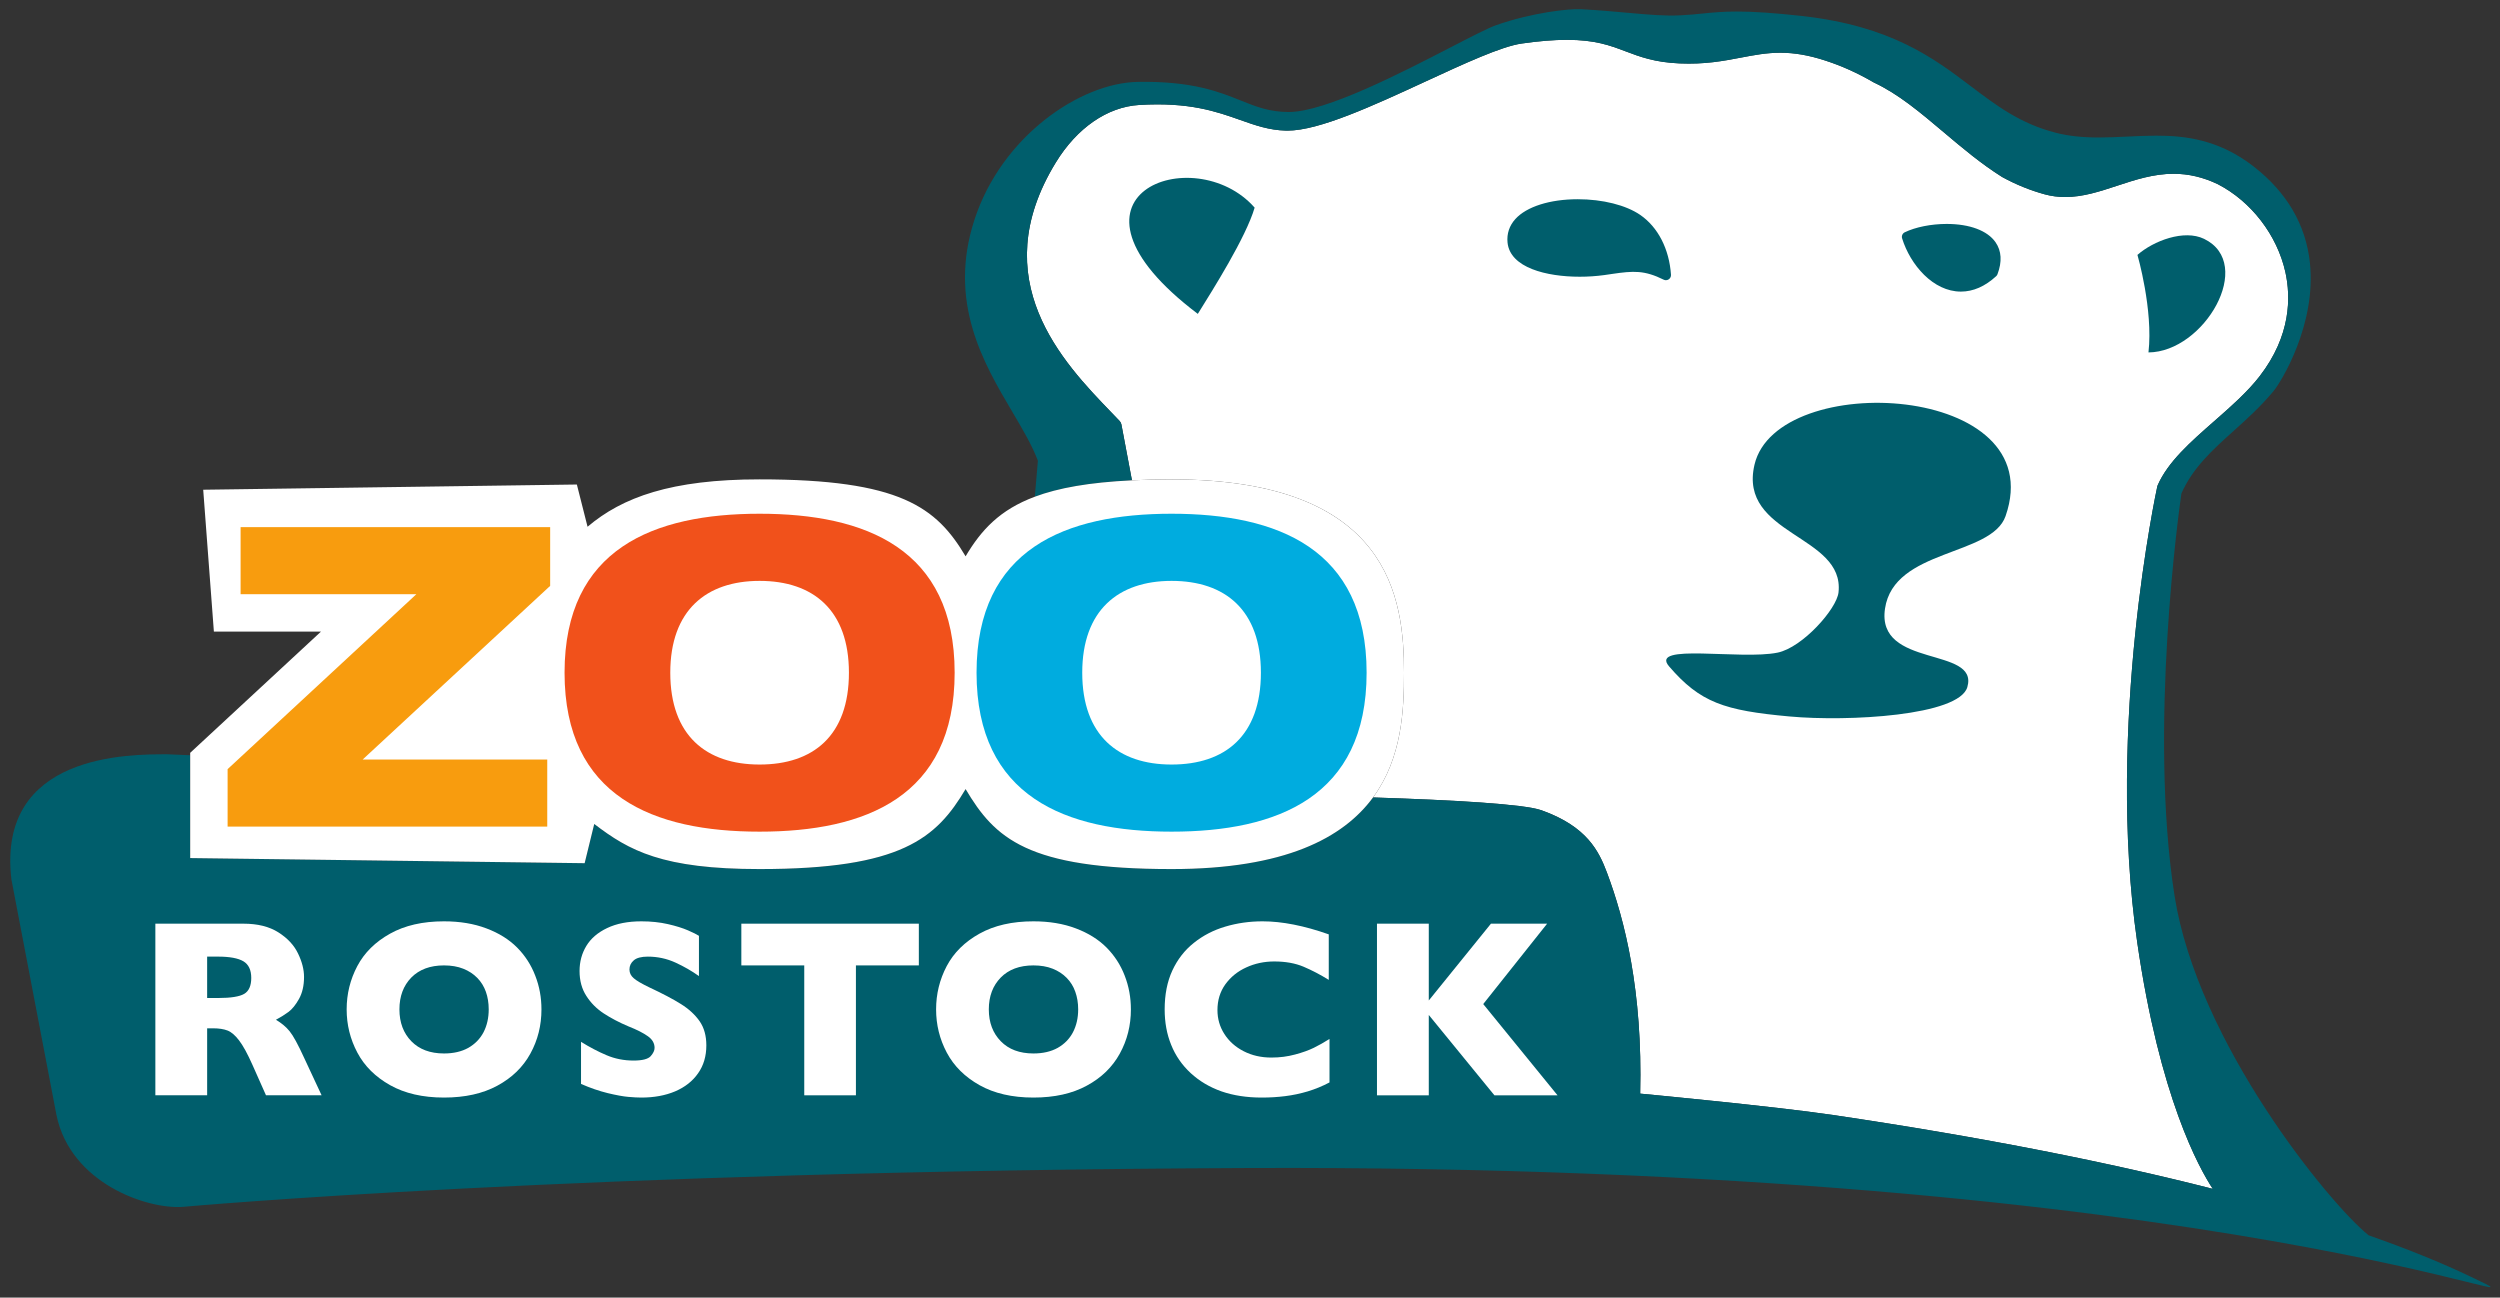 <?xml version="1.0" encoding="UTF-8" standalone="no"?>
<!-- Created with Inkscape (http://www.inkscape.org/) -->

<svg
   xmlns:dc="http://purl.org/dc/elements/1.1/"
   xmlns:cc="http://creativecommons.org/ns#"
   xmlns:rdf="http://www.w3.org/1999/02/22-rdf-syntax-ns#"
   xmlns:svg="http://www.w3.org/2000/svg"
   xmlns="http://www.w3.org/2000/svg"
   version="1.1"
   width="892.913"
   height="463.465"
   id="svg37296">
  <rect width="100%" height="100%" fill="#333333" stroke="none"/>
  <defs
     id="defs37298">
    <clipPath
       id="clipPath35941">
      <path
         d="m 377.008,740.153 160.724,0 0,82.131 -160.724,0 0,-82.131 z"
         id="path35943" />
    </clipPath>
    <clipPath
       id="clipPath35949">
      <path
         d="m 377.008,822.285 160.724,0 0,-82.131 -160.724,0 0,82.131 z"
         id="path35951" />
    </clipPath>
    <clipPath
       id="clipPath35957">
      <path
         d="m 377.008,822.285 160.724,0 0,-82.131 -160.724,0 0,82.131 z"
         id="path35959" />
    </clipPath>
    <clipPath
       id="clipPath35965">
      <path
         d="m 159.28,966.005 558.788,0 0,-395.106 -558.788,0 0,395.106 z"
         id="path35967" />
    </clipPath>
  </defs>
  <g
     transform="translate(10.576,-227.084)"
     id="layer1">
    <g
       transform="matrix(5.75,0,0,-5.75,-2179.518,4958.281)"
       id="g35937">
      <g
         clip-path="url(#clipPath35941)"
         id="g35939">
        <g
           id="g35945">
          <g
             clip-path="url(#clipPath35949)"
             id="g35947">
            <g
               id="g35953">
              <g
                 clip-path="url(#clipPath35957)"
                 id="g35955">
                <g
                   id="g35961">
                  <g
                     clip-path="url(#clipPath35965)"
                     id="g35963">
                    <path
                       d="m 519.164,805.918 c -0.511,2.295 -2.12,4.387 -4.2,5.46 -0.907,0.432 -1.809,0.645 -2.746,0.645 -1.248,0 -2.394,-0.378 -3.505,-0.744 -1.092,-0.36 -2.123,-0.7 -3.225,-0.7 -0.444,0 -0.86,0.055 -1.274,0.168 -0.914,0.251 -1.779,0.603 -2.645,1.076 -1.315,0.828 -2.483,1.814 -3.613,2.769 -1.455,1.228 -2.829,2.389 -4.348,3.098 -1.022,0.595 -2.006,1.038 -3.041,1.371 -1.01,0.328 -1.892,0.48 -2.776,0.48 -0.86,0 -1.629,-0.147 -2.443,-0.302 -1.098,-0.21 -2.243,-0.429 -3.819,-0.361 -1.538,0.066 -2.458,0.414 -3.348,0.751 -0.972,0.367 -1.89,0.713 -3.639,0.713 -0.815,0 -1.736,-0.074 -2.815,-0.229 -1.257,-0.179 -3.549,-1.238 -5.977,-2.359 -3.245,-1.5 -6.602,-3.051 -8.575,-3.051 l -0.084,10e-4 c -1.05,0.024 -1.926,0.334 -2.852,0.663 -1.467,0.52 -3.169,1.12 -6.27,0.93 -1.975,-0.12 -3.863,-1.422 -5.178,-3.571 -4.474,-7.304 0.473,-12.438 3.43,-15.505 0.189,-0.196 0.369,-0.383 0.537,-0.561 0.054,-0.057 0.091,-0.13 0.106,-0.208 l 0.655,-3.471 c 0.763,0.037 1.572,0.06 2.461,0.06 13.621,0 14.438,-7.454 14.438,-12.01 0,-2.26 -0.107,-5.28 -1.925,-7.749 4.98,-0.16 9.374,-0.408 10.465,-0.796 2.825,-1.004 3.564,-2.541 4.063,-3.865 1.111,-2.953 2.226,-7.361 2.068,-13.735 0,0 8.334,-0.787 11.966,-1.326 9.51,-1.409 17.296,-2.978 23.602,-4.591 -0.847,1.281 -3.3,5.681 -4.697,15.328 -1.956,13.509 1.216,28.155 1.249,28.302 0.005,0.027 0.014,0.052 0.025,0.078 0.642,1.463 2.041,2.689 3.52,3.987 1.013,0.888 2.059,1.806 2.817,2.788 1.944,2.521 1.938,4.908 1.593,6.466"
                       id="path35969"
                       style="fill:#ffffff;fill-opacity:1;fill-rule:nonzero;stroke:none" />
                    <path
                       d="m 479.092,809.467 c -0.889,0.61 -2.338,0.975 -3.879,0.975 -1.731,0 -3.18,-0.46 -3.878,-1.23 -0.372,-0.411 -0.54,-0.915 -0.486,-1.459 0.153,-1.567 2.418,-2.125 4.485,-2.125 0.516,0 1.028,0.035 1.521,0.102 l 0.487,0.071 c 1.333,0.196 2.011,0.235 3.206,-0.356 0.044,-0.022 0.091,-0.033 0.139,-0.033 0.062,0 0.123,0.018 0.176,0.054 0.094,0.063 0.147,0.171 0.139,0.283 -0.109,1.602 -0.805,2.956 -1.91,3.718"
                       id="path35971"
                       style="fill:#005e6c;fill-opacity:1;fill-rule:nonzero;stroke:none" />
                    <path
                       d="m 501.162,807.769 c -0.501,0.723 -1.608,1.138 -3.036,1.138 -0.959,0 -1.932,-0.195 -2.605,-0.519 -0.14,-0.068 -0.209,-0.228 -0.163,-0.377 0.509,-1.644 1.928,-3.307 3.652,-3.307 0.762,0 1.499,0.322 2.19,0.957 0.036,0.033 0.065,0.075 0.082,0.121 0.293,0.781 0.253,1.448 -0.12,1.987"
                       id="path35973"
                       style="fill:#005e6c;fill-opacity:1;fill-rule:nonzero;stroke:none" />
                    <path
                       d="m 494.295,785.009 c -0.552,-3.733 5.851,-2.326 5.115,-4.871 -0.512,-1.778 -7.389,-2.159 -11.044,-1.825 -4.057,0.368 -5.55,0.865 -7.484,3.113 -1.257,1.462 4.467,0.38 6.745,0.853 1.541,0.318 3.667,2.707 3.781,3.741 0.393,3.587 -6.249,3.534 -5.219,7.933 1.397,5.946 18.474,5.073 15.596,-3.192 -0.873,-2.514 -6.939,-2.019 -7.49,-5.752"
                       id="path35975"
                       style="fill:#005e6c;fill-opacity:1;fill-rule:evenodd;stroke:none" />
                    <path
                       d="m 510.661,800.926 c 0.302,2.652 -0.685,6.058 -0.685,6.058 0.997,0.873 2.89,1.597 4.136,0.998 3.203,-1.553 0.004,-7.034 -3.451,-7.056"
                       id="path35977"
                       style="fill:#005e6c;fill-opacity:1;fill-rule:evenodd;stroke:none" />
                    <path
                       d="m 455.14,809.919 c -0.549,-1.865 -2.602,-5.106 -3.53,-6.599 -9.754,7.378 -0.211,10.864 3.53,6.599"
                       id="path35979"
                       style="fill:#005e6c;fill-opacity:1;fill-rule:evenodd;stroke:none" />
                    <path
                       d="m 530.603,743.549 c -1.738,0.828 -3.82,1.679 -6.271,2.537 -0.004,0.004 -0.006,0.008 -0.01,0.011 -2.41,1.935 -10.612,11.952 -12.041,21.074 -1.626,10.386 0.285,24.023 0.426,24.995 0.713,1.607 1.935,2.707 3.228,3.871 0.835,0.751 1.698,1.528 2.503,2.498 0.453,0.544 2.664,4.121 2.25,7.964 -0.254,2.354 -1.425,4.362 -3.482,5.967 -2.173,1.695 -4.285,1.924 -6.065,1.924 -0.598,0 -1.196,-0.029 -1.794,-0.057 -0.587,-0.028 -1.174,-0.056 -1.763,-0.056 -1.04,0 -1.889,0.093 -2.671,0.291 -2.207,0.564 -3.69,1.686 -5.26,2.874 -2.333,1.766 -4.979,3.769 -10.548,4.386 -1.689,0.186 -2.967,0.273 -4.019,0.273 -0.891,0 -1.521,-0.064 -2.131,-0.125 -0.414,-0.042 -0.835,-0.085 -1.353,-0.11 -1.002,-0.05 -1.97,0.039 -3.27,0.155 -0.837,0.076 -1.784,0.162 -2.929,0.225 -0.731,0.039 -3.035,-0.21 -5.258,-0.991 -0.505,-0.178 -1.516,-0.7 -2.795,-1.361 -3.099,-1.6 -7.781,-4.019 -10.076,-4.035 -1.215,0 -2.039,0.331 -2.995,0.714 -1.352,0.543 -3.037,1.22 -6.421,1.157 -3.546,-0.071 -8.422,-3.36 -10.117,-8.547 -1.676,-5.137 0.556,-8.916 2.35,-11.953 0.633,-1.072 1.232,-2.085 1.586,-3.033 l -0.192,-2.234 c 1.459,0.545 3.387,0.891 6.034,1.019 l -0.655,3.47 c -0.015,0.078 -0.052,0.151 -0.106,0.209 -0.168,0.177 -0.348,0.364 -0.538,0.56 -2.956,3.067 -7.903,8.201 -3.43,15.505 1.316,2.149 3.203,3.451 5.179,3.571 3.101,0.191 4.802,-0.41 6.27,-0.93 0.926,-0.329 1.802,-0.639 2.852,-0.663 l 0.084,-10e-4 c 1.973,0 5.329,1.551 8.576,3.051 2.426,1.121 4.719,2.18 5.976,2.359 1.079,0.155 2,0.23 2.815,0.23 1.749,0 2.667,-0.347 3.639,-0.714 0.889,-0.337 1.81,-0.685 3.348,-0.75 1.576,-0.069 2.721,0.15 3.818,0.36 0.815,0.155 1.583,0.303 2.444,0.303 0.884,0 1.766,-0.153 2.776,-0.48 1.035,-0.334 2.019,-0.777 3.041,-1.372 1.519,-0.709 2.893,-1.869 4.348,-3.099 1.13,-0.953 2.297,-1.94 3.613,-2.767 0.866,-0.474 1.73,-0.826 2.644,-1.077 0.414,-0.113 0.831,-0.168 1.275,-0.168 1.101,0 2.133,0.34 3.225,0.7 1.11,0.366 2.258,0.744 3.505,0.744 0.938,0 1.839,-0.213 2.746,-0.645 2.08,-1.072 3.689,-3.165 4.2,-5.46 0.346,-1.558 0.351,-3.945 -1.594,-6.466 -0.757,-0.982 -1.803,-1.9 -2.815,-2.788 -1.48,-1.298 -2.878,-2.524 -3.522,-3.988 -0.01,-0.025 -0.019,-0.051 -0.025,-0.077 -0.032,-0.146 -3.204,-14.793 -1.248,-28.302 1.397,-9.646 3.849,-14.046 4.696,-15.328 -6.306,1.613 -14.091,3.182 -23.601,4.591 -3.633,0.539 -11.966,1.326 -11.966,1.326 0.158,6.374 -0.958,10.782 -2.068,13.735 -0.499,1.324 -1.238,2.861 -4.064,3.865 -1.09,0.388 -5.484,0.636 -10.464,0.796 -1.845,-2.507 -5.454,-4.447 -12.513,-4.447 -8.983,0 -10.982,1.913 -12.794,4.966 -1.814,-3.053 -3.975,-4.966 -12.796,-4.966 -6.037,0 -8.101,1.139 -10.272,2.799 l -0.595,-2.434 -24.501,0.317 0,6.388 -1.414,0.059 c -2.364,0 -10.6,0.057 -9.695,-7.761 l 2.802,-14.653 c 0.872,-4.226 5.609,-5.853 7.835,-5.699 0,0 24.488,2.238 66.122,2.414 61.453,0.261 83.06,-10.112 75.931,-6.716"
                       id="path35981"
                       style="fill:#005e6c;fill-opacity:1;fill-rule:nonzero;stroke:none" />
                    <path
                       d="m 392.814,762.073 c 0,0.491 -0.162,0.835 -0.484,1.03 -0.324,0.194 -0.852,0.293 -1.577,0.293 l -0.679,0 0,-2.571 0.693,0 c 0.784,0 1.32,0.087 1.612,0.259 0.289,0.172 0.435,0.501 0.435,0.989 m 4.369,-7.291 -3.454,0 -0.84,1.889 c -0.308,0.693 -0.585,1.198 -0.831,1.519 -0.243,0.321 -0.486,0.527 -0.72,0.616 -0.231,0.089 -0.531,0.137 -0.902,0.137 l -0.362,0 0,-4.161 -3.217,0 0,10.66 5.473,0 c 0.881,0 1.604,-0.181 2.169,-0.54 0.563,-0.357 0.971,-0.793 1.218,-1.307 0.249,-0.513 0.375,-0.999 0.375,-1.46 0,-0.541 -0.105,-0.994 -0.313,-1.368 -0.207,-0.369 -0.427,-0.642 -0.658,-0.81 -0.229,-0.17 -0.49,-0.331 -0.775,-0.484 0.341,-0.202 0.627,-0.437 0.848,-0.71 0.225,-0.275 0.528,-0.831 0.91,-1.667 l 1.079,-2.314 z"
                       id="path35983"
                       style="fill:#ffffff;fill-opacity:1;fill-rule:nonzero;stroke:none" />
                    <path
                       d="m 407.564,760.118 c 0,0.399 -0.06,0.767 -0.177,1.096 -0.118,0.331 -0.296,0.619 -0.535,0.862 -0.238,0.243 -0.528,0.434 -0.874,0.57 -0.342,0.136 -0.741,0.204 -1.192,0.204 -0.861,0 -1.538,-0.254 -2.03,-0.754 -0.49,-0.503 -0.738,-1.162 -0.738,-1.978 0,-0.817 0.249,-1.477 0.741,-1.98 0.494,-0.505 1.169,-0.758 2.027,-0.758 0.59,0 1.093,0.116 1.51,0.348 0.414,0.236 0.729,0.558 0.945,0.967 0.214,0.415 0.323,0.888 0.323,1.423 m 3.276,0 c 0,-0.995 -0.228,-1.911 -0.688,-2.746 -0.457,-0.835 -1.14,-1.501 -2.048,-1.991 -0.909,-0.495 -2.016,-0.74 -3.318,-0.74 -1.318,0 -2.434,0.258 -3.345,0.769 -0.914,0.514 -1.593,1.185 -2.036,2.022 -0.445,0.838 -0.665,1.733 -0.665,2.686 0,0.959 0.22,1.854 0.662,2.691 0.442,0.834 1.121,1.504 2.037,2.014 0.913,0.51 2.029,0.765 3.347,0.765 0.984,0 1.864,-0.146 2.635,-0.439 0.774,-0.29 1.407,-0.688 1.904,-1.186 0.498,-0.502 0.874,-1.083 1.129,-1.749 0.26,-0.663 0.386,-1.363 0.386,-2.096"
                       id="path35985"
                       style="fill:#ffffff;fill-opacity:1;fill-rule:nonzero;stroke:none" />
                    <path
                       d="m 421.082,757.882 c 0,-0.669 -0.169,-1.246 -0.51,-1.729 -0.341,-0.492 -0.817,-0.864 -1.426,-1.126 -0.611,-0.258 -1.312,-0.386 -2.1,-0.386 -0.222,0 -0.491,0.014 -0.814,0.043 -0.319,0.028 -0.745,0.105 -1.275,0.233 -0.531,0.13 -1.084,0.319 -1.659,0.572 l 0,2.614 c 0.538,-0.334 1.065,-0.611 1.587,-0.831 0.521,-0.222 1.08,-0.332 1.675,-0.332 0.547,0 0.904,0.093 1.066,0.274 0.16,0.182 0.241,0.352 0.241,0.512 0,0.287 -0.138,0.529 -0.415,0.724 -0.278,0.199 -0.679,0.405 -1.21,0.614 -0.581,0.245 -1.093,0.516 -1.535,0.805 -0.442,0.29 -0.801,0.651 -1.08,1.088 -0.282,0.434 -0.42,0.951 -0.42,1.545 0,0.576 0.14,1.094 0.422,1.56 0.282,0.466 0.713,0.834 1.293,1.109 0.579,0.277 1.287,0.417 2.124,0.417 0.593,0 1.144,-0.058 1.649,-0.173 0.506,-0.116 0.921,-0.246 1.25,-0.389 0.328,-0.143 0.553,-0.256 0.678,-0.338 l 0,-2.502 c -0.439,0.315 -0.923,0.594 -1.459,0.84 -0.537,0.245 -1.11,0.37 -1.718,0.37 -0.4,0 -0.692,-0.077 -0.87,-0.23 -0.18,-0.154 -0.27,-0.347 -0.27,-0.569 0,-0.213 0.09,-0.395 0.27,-0.547 0.178,-0.154 0.5,-0.341 0.959,-0.562 0.823,-0.385 1.479,-0.729 1.971,-1.039 0.493,-0.307 0.877,-0.664 1.158,-1.065 0.281,-0.405 0.418,-0.905 0.418,-1.502"
                       id="path35987"
                       style="fill:#ffffff;fill-opacity:1;fill-rule:nonzero;stroke:none" />
                    <path
                       d="m 434.281,762.85 -3.908,0 0,-8.069 -3.209,0 0,8.069 -3.908,0 0,2.592 11.025,0 0,-2.592 z"
                       id="path35989"
                       style="fill:#ffffff;fill-opacity:1;fill-rule:nonzero;stroke:none" />
                    <path
                       d="m 444.179,760.118 c 0,0.399 -0.061,0.767 -0.18,1.096 -0.115,0.331 -0.294,0.619 -0.534,0.862 -0.237,0.243 -0.529,0.434 -0.873,0.57 -0.342,0.136 -0.74,0.204 -1.194,0.204 -0.859,0 -1.537,-0.254 -2.028,-0.754 -0.492,-0.503 -0.742,-1.162 -0.742,-1.978 0,-0.817 0.252,-1.477 0.745,-1.98 0.492,-0.505 1.169,-0.758 2.025,-0.758 0.591,0 1.092,0.116 1.51,0.348 0.416,0.236 0.731,0.558 0.946,0.967 0.216,0.415 0.325,0.888 0.325,1.423 m 3.275,0 c 0,-0.995 -0.229,-1.911 -0.689,-2.746 -0.458,-0.835 -1.139,-1.501 -2.05,-1.991 -0.907,-0.495 -2.01,-0.74 -3.317,-0.74 -1.316,0 -2.433,0.258 -3.345,0.769 -0.913,0.514 -1.591,1.185 -2.035,2.022 -0.444,0.838 -0.664,1.733 -0.664,2.686 0,0.959 0.22,1.854 0.66,2.691 0.442,0.834 1.119,1.504 2.036,2.014 0.915,0.51 2.032,0.765 3.348,0.765 0.984,0 1.866,-0.146 2.636,-0.439 0.771,-0.29 1.407,-0.688 1.904,-1.186 0.498,-0.502 0.875,-1.083 1.131,-1.749 0.259,-0.663 0.385,-1.363 0.385,-2.096"
                       id="path35991"
                       style="fill:#ffffff;fill-opacity:1;fill-rule:nonzero;stroke:none" />
                    <path
                       d="m 459.79,755.581 c -0.442,-0.234 -0.894,-0.418 -1.353,-0.557 -0.464,-0.138 -0.928,-0.236 -1.397,-0.294 -0.471,-0.06 -0.955,-0.089 -1.461,-0.089 -0.924,0 -1.76,0.128 -2.495,0.383 -0.732,0.258 -1.374,0.637 -1.916,1.136 -0.54,0.502 -0.944,1.084 -1.212,1.753 -0.273,0.67 -0.405,1.405 -0.405,2.205 0,0.918 0.158,1.724 0.476,2.413 0.319,0.688 0.762,1.262 1.336,1.718 0.57,0.458 1.223,0.795 1.952,1.01 0.733,0.218 1.501,0.329 2.313,0.329 1.211,0 2.583,-0.269 4.116,-0.81 l 0,-2.828 c -0.527,0.328 -1.05,0.6 -1.566,0.819 -0.515,0.217 -1.12,0.326 -1.818,0.326 -0.621,0 -1.202,-0.123 -1.738,-0.369 -0.541,-0.245 -0.973,-0.598 -1.303,-1.053 -0.327,-0.457 -0.489,-0.989 -0.489,-1.6 0,-0.539 0.142,-1.033 0.428,-1.482 0.288,-0.449 0.685,-0.807 1.196,-1.069 0.51,-0.264 1.088,-0.396 1.727,-0.396 0.52,0 1.006,0.063 1.469,0.189 0.464,0.123 0.853,0.265 1.166,0.417 0.317,0.158 0.64,0.337 0.974,0.549 l 0,-2.7 z"
                       id="path35993"
                       style="fill:#ffffff;fill-opacity:1;fill-rule:nonzero;stroke:none" />
                    <path
                       d="m 473.954,754.781 -3.92,0 -4.077,4.991 0,-4.991 -3.218,0 0,10.661 3.218,0 0,-4.771 3.861,4.771 3.49,0 -3.969,-4.993 4.615,-5.668 z"
                       id="path35995"
                       style="fill:#ffffff;fill-opacity:1;fill-rule:nonzero;stroke:none" />
                    <path
                       d="m 413.523,769.199 0.596,2.436 c 2.17,-1.661 4.234,-2.801 10.271,-2.801 8.821,0 10.983,1.914 12.796,4.968 1.813,-3.054 3.811,-4.968 12.794,-4.968 7.059,0 10.668,1.94 12.513,4.447 1.818,2.471 1.925,5.49 1.925,7.75 0,4.555 -0.817,12.01 -14.438,12.01 -0.889,0 -1.698,-0.023 -2.461,-0.06 -2.648,-0.127 -4.575,-0.472 -6.033,-1.018 -2.175,-0.812 -3.327,-2.064 -4.3,-3.702 -1.813,3.053 -4.061,4.78 -12.796,4.78 -5.48,0 -8.522,-1.106 -10.686,-2.944 l -0.664,2.624 -23.21,-0.324 0.663,-8.813 6.652,0 -8.123,-7.529 0,-0.15 0,-6.388 24.501,-0.318 z"
                       id="path35997"
                       style="fill:#ffffff;fill-opacity:1;fill-rule:nonzero;stroke:none" />
                    <path
                       d="m 449.98,775.327 c -3.307,0 -5.549,1.797 -5.549,5.704 0,3.882 2.242,5.704 5.549,5.704 3.335,0 5.549,-1.822 5.549,-5.704 0,-3.907 -2.214,-5.704 -5.549,-5.704 m 0,15.579 c -6.566,0 -12.114,-2.163 -12.114,-9.875 0,-7.712 5.548,-9.873 12.114,-9.873 6.568,0 12.115,2.161 12.115,9.873 0,7.712 -5.547,9.875 -12.115,9.875"
                       id="path35999"
                       style="fill:#00acdf;fill-opacity:1;fill-rule:nonzero;stroke:none" />
                    <path
                       d="m 392.152,785.907 10.917,0 -11.724,-10.866 0,-3.569 19.855,0 0,4.167 -11.465,0 11.646,10.787 0,3.648 -19.229,0 0,-4.167 z"
                       id="path36001"
                       style="fill:#f89c0e;fill-opacity:1;fill-rule:nonzero;stroke:none" />
                    <path
                       d="m 424.39,775.327 c -3.307,0 -5.548,1.797 -5.548,5.704 0,3.882 2.241,5.704 5.548,5.704 3.335,0 5.549,-1.822 5.549,-5.704 0,-3.907 -2.214,-5.704 -5.549,-5.704 m 0,15.579 c -6.568,0 -12.115,-2.163 -12.115,-9.875 0,-7.712 5.547,-9.873 12.115,-9.873 6.565,0 12.116,2.161 12.116,9.873 0,7.712 -5.551,9.875 -12.116,9.875"
                       id="path36003"
                       style="fill:#f1511b;fill-opacity:1;fill-rule:nonzero;stroke:none" />
                  </g>
                </g>
              </g>
            </g>
          </g>
        </g>
      </g>
    </g>
  </g>
</svg>
